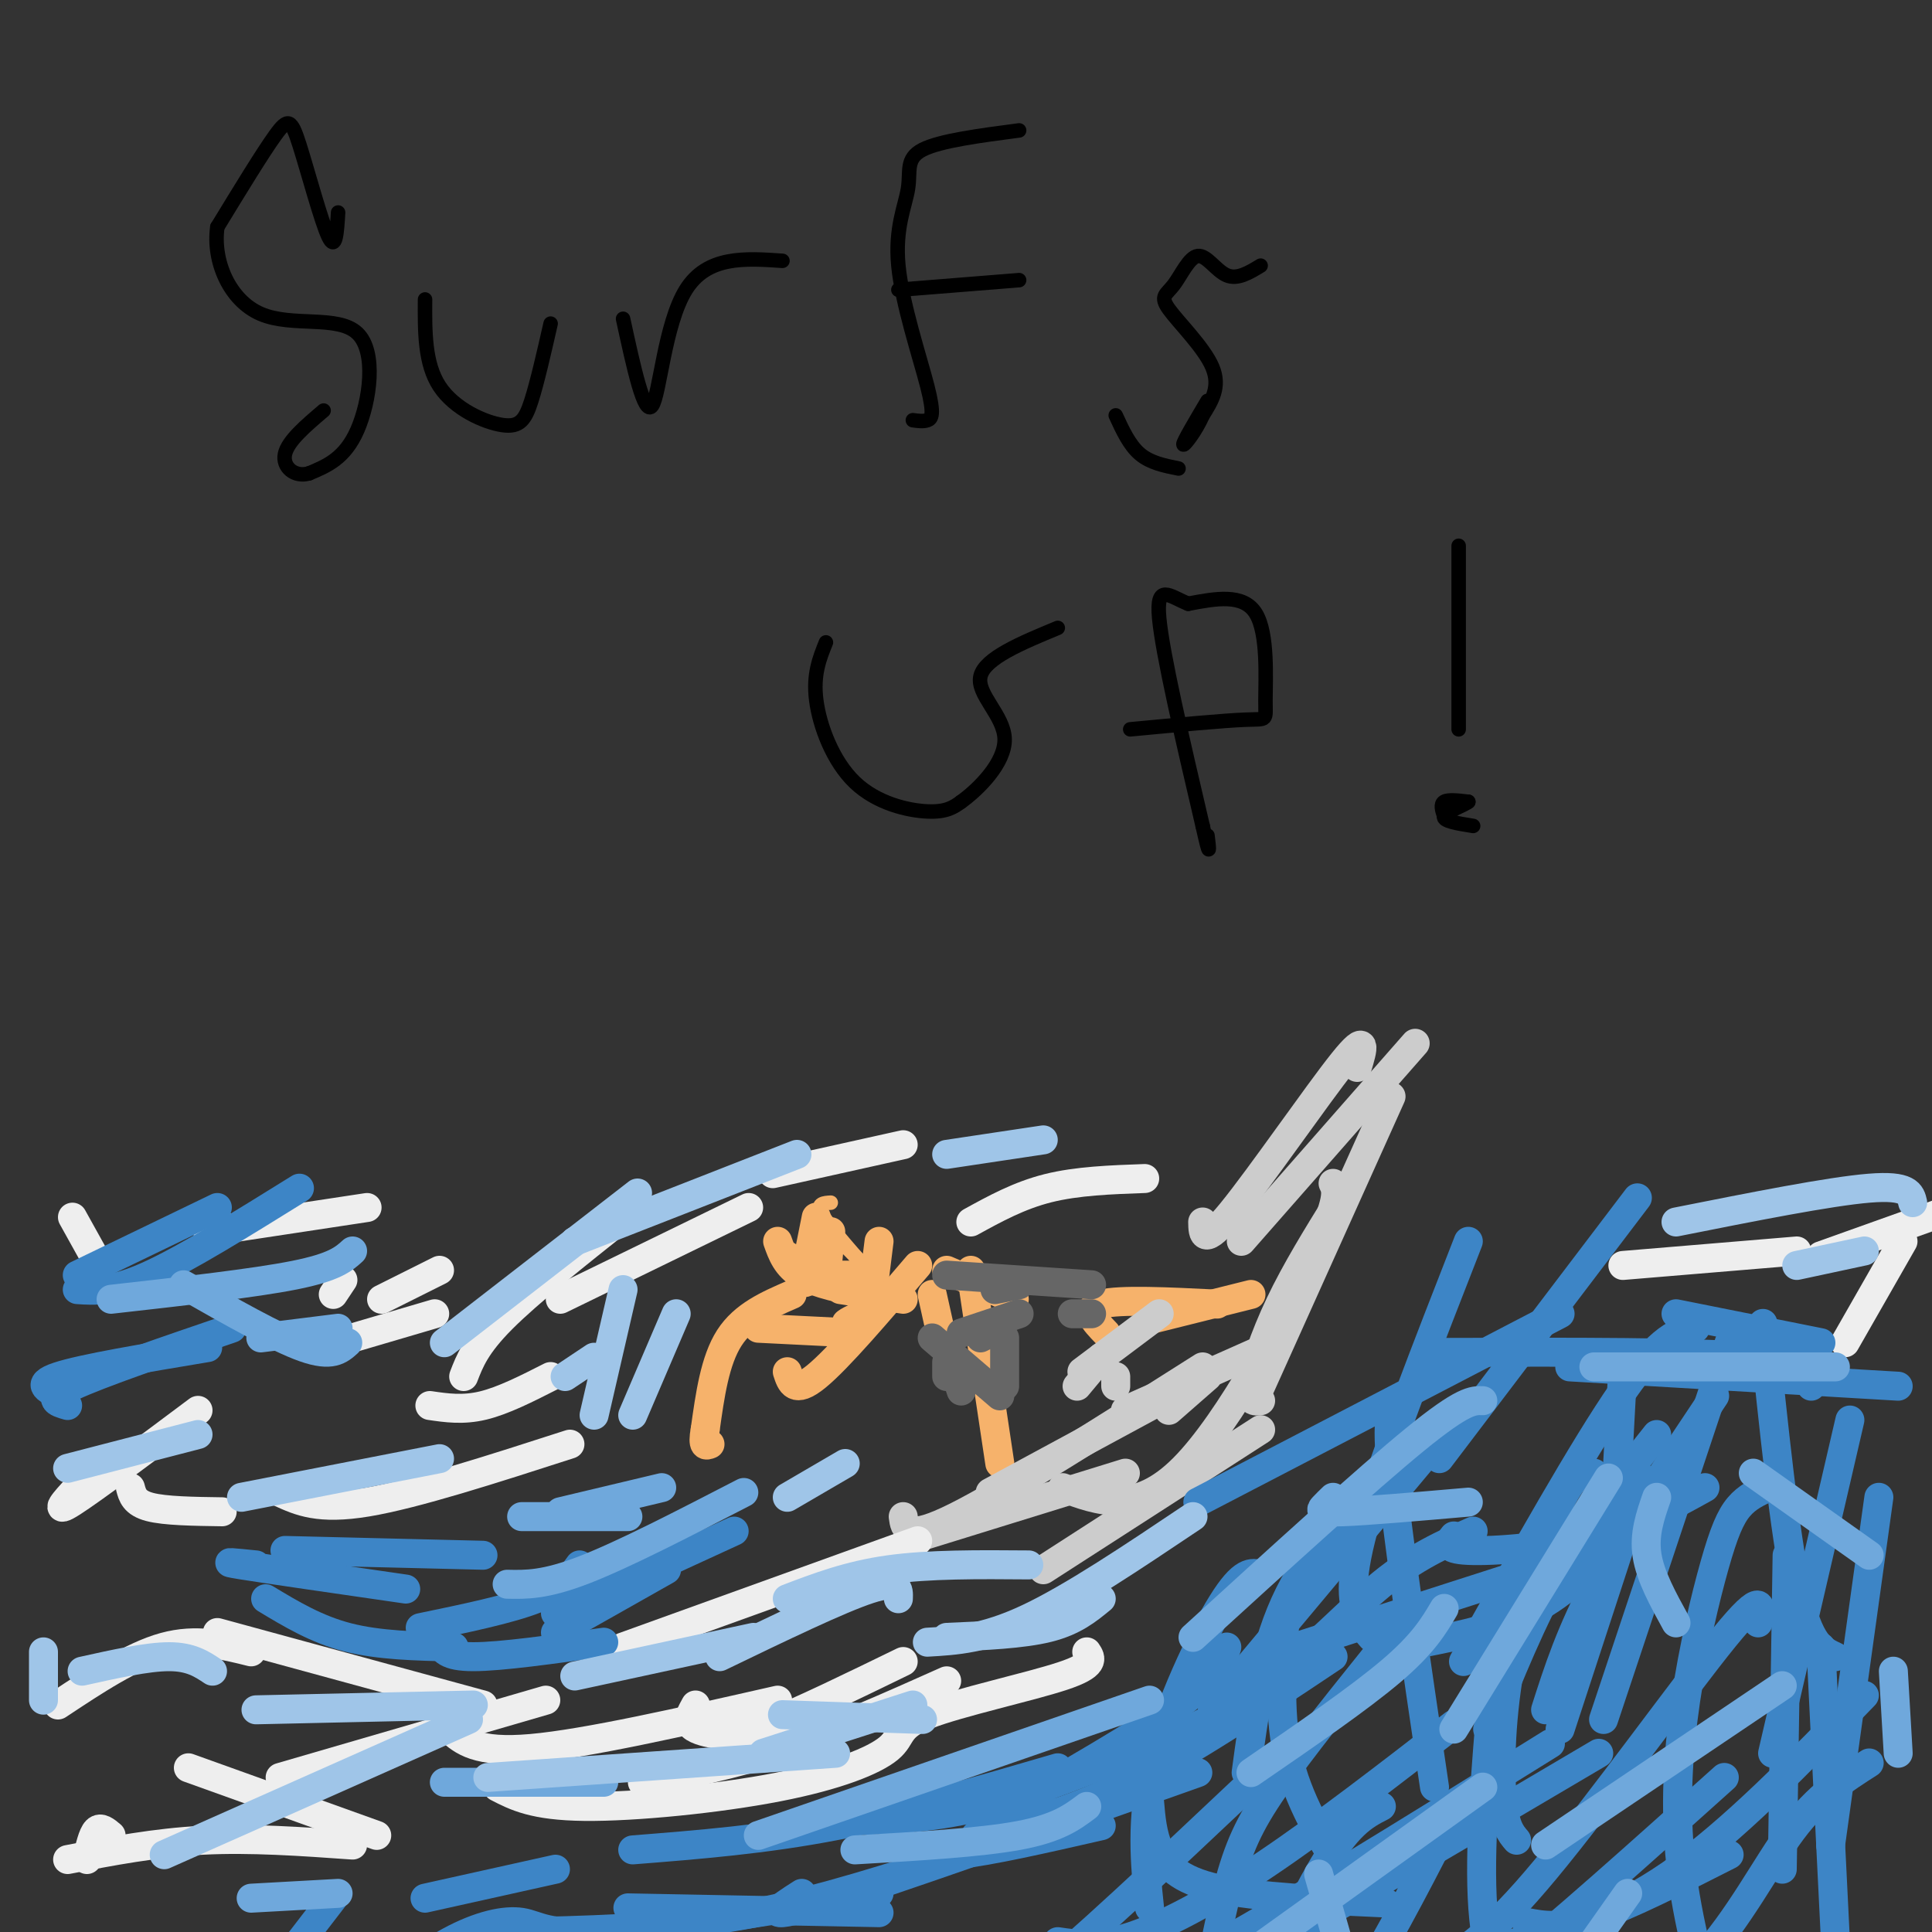 <svg viewBox='0 0 400 400' version='1.1' xmlns='http://www.w3.org/2000/svg' xmlns:xlink='http://www.w3.org/1999/xlink'><rect x="0" y="0" width="400" height="400" fill="#333333" stroke="none"/><g fill='none' stroke='#f6b26b' stroke-width='6' stroke-linecap='round' stroke-linejoin='round'><path d='M164,268c-5.000,2.167 -10.000,4.333 -13,9c-3.000,4.667 -4.000,11.833 -5,19'/><path d='M146,296c-0.667,3.667 0.167,3.333 1,3'/><path d='M157,275c0.000,0.000 20.000,1.000 20,1'/><path d='M182,257c0.000,0.000 -1.000,8.000 -1,8'/><path d='M190,262c-8.250,9.667 -16.500,19.333 -21,23c-4.500,3.667 -5.250,1.333 -6,-1'/><path d='M174,267c0.000,0.000 13.000,2.000 13,2'/><path d='M193,268c0.000,0.000 2.000,9.000 2,9'/><path d='M196,263c0.000,0.000 14.000,6.000 14,6'/><path d='M201,263c0.000,0.000 6.000,40.000 6,40'/><path d='M170,264c-2.083,0.000 -4.167,0.000 -3,0c1.167,0.000 5.583,0.000 10,0'/><path d='M172,255c0.000,0.000 -1.000,10.000 -1,10'/><path d='M167,260c-1.583,0.917 -3.167,1.833 -1,3c2.167,1.167 8.083,2.583 14,4'/><path d='M161,257c0.917,2.583 1.833,5.167 5,7c3.167,1.833 8.583,2.917 14,4'/><path d='M169,252c0.000,0.000 -2.000,10.000 -2,10'/><path d='M163,260c0.000,0.000 6.000,4.000 6,4'/><path d='M229,276c-2.417,-2.500 -4.833,-5.000 -1,-6c3.833,-1.000 13.917,-0.500 24,0'/><path d='M239,273c0.000,0.000 20.000,-5.000 20,-5'/></g>
<g fill='none' stroke='#666666' stroke-width='6' stroke-linecap='round' stroke-linejoin='round'><path d='M193,277c0.000,0.000 14.000,12.000 14,12'/><path d='M196,279c0.000,0.000 3.000,9.000 3,9'/><path d='M208,277c0.000,0.000 0.000,10.000 0,10'/><path d='M196,282c0.000,0.000 0.000,3.000 0,3'/><path d='M196,264c0.000,0.000 30.000,2.000 30,2'/><path d='M199,276c0.000,0.000 12.000,-4.000 12,-4'/><path d='M203,277c0.000,0.000 4.000,-2.000 4,-2'/><path d='M206,267c0.000,0.000 5.000,-1.000 5,-1'/><path d='M222,272c0.000,0.000 4.000,0.000 4,0'/></g>
<g fill='none' stroke='#cccccc' stroke-width='6' stroke-linecap='round' stroke-linejoin='round'><path d='M187,314c0.333,2.583 0.667,5.167 11,0c10.333,-5.167 30.667,-18.083 51,-31'/><path d='M205,309c0.000,0.000 37.000,-20.000 37,-20'/><path d='M233,292c0.000,0.000 27.000,-12.000 27,-12'/><path d='M224,284c0.000,0.000 16.000,-12.000 16,-12'/><path d='M231,287c0.000,0.000 0.000,-2.000 0,-2'/><path d='M257,257c0.000,0.000 36.000,-41.000 36,-41'/><path d='M288,227c0.000,0.000 -27.000,60.000 -27,60'/><path d='M281,221c1.156,-3.822 2.311,-7.644 -3,-1c-5.311,6.644 -17.089,23.756 -23,31c-5.911,7.244 -5.956,4.622 -6,2'/><path d='M276,245c0.756,1.533 1.511,3.067 -4,15c-5.511,11.933 -17.289,34.267 -27,44c-9.711,9.733 -17.356,6.867 -25,4'/><path d='M191,318c0.000,0.000 42.000,-13.000 42,-13'/><path d='M216,325c0.000,0.000 45.000,-29.000 45,-29'/><path d='M277,249c-4.356,7.044 -8.711,14.089 -12,21c-3.289,6.911 -5.511,13.689 -6,17c-0.489,3.311 0.756,3.156 2,3'/><path d='M250,285c0.000,0.000 -8.000,7.000 -8,7'/><path d='M228,281c0.000,0.000 -5.000,6.000 -5,6'/></g>
<g fill='none' stroke='#eeeeee' stroke-width='6' stroke-linecap='round' stroke-linejoin='round'><path d='M225,342c0.924,1.365 1.848,2.730 -5,5c-6.848,2.270 -21.468,5.445 -28,8c-6.532,2.555 -4.978,4.489 -8,7c-3.022,2.511 -10.621,5.599 -23,8c-12.379,2.401 -29.537,4.115 -40,4c-10.463,-0.115 -14.232,-2.057 -18,-4'/><path d='M196,348c-11.750,5.250 -23.500,10.500 -34,14c-10.500,3.500 -19.750,5.250 -29,7'/><path d='M187,344c-10.744,5.232 -21.488,10.464 -28,13c-6.512,2.536 -8.792,2.375 -11,2c-2.208,-0.375 -4.345,-0.964 -5,-2c-0.655,-1.036 0.173,-2.518 1,-4'/><path d='M190,319c0.000,0.000 -61.000,22.000 -61,22'/><path d='M161,352c-19.833,4.500 -39.667,9.000 -51,10c-11.333,1.000 -14.167,-1.500 -17,-4'/><path d='M113,352c0.000,0.000 -55.000,16.000 -55,16'/><path d='M73,382c-10.583,-0.750 -21.167,-1.500 -31,-1c-9.833,0.500 -18.917,2.250 -28,4'/><path d='M78,380c0.000,0.000 -39.000,-14.000 -39,-14'/><path d='M100,353c0.000,0.000 -55.000,-15.000 -55,-15'/><path d='M52,342c-5.667,-1.417 -11.333,-2.833 -18,-1c-6.667,1.833 -14.333,6.917 -22,12'/><path d='M23,380c-1.083,-0.917 -2.167,-1.833 -3,-1c-0.833,0.833 -1.417,3.417 -2,6'/><path d='M155,250c0.000,0.000 -39.000,19.000 -39,19'/><path d='M118,299c-16.000,5.167 -32.000,10.333 -42,12c-10.000,1.667 -14.000,-0.167 -18,-2'/><path d='M46,313c-5.917,-0.083 -11.833,-0.167 -15,-1c-3.167,-0.833 -3.583,-2.417 -4,-4'/><path d='M16,308c-2.583,2.833 -5.167,5.667 -1,3c4.167,-2.667 15.083,-10.833 26,-19'/><path d='M129,252c-9.750,7.750 -19.500,15.500 -25,21c-5.500,5.500 -6.750,8.750 -8,12'/><path d='M114,285c-4.917,2.500 -9.833,5.000 -14,6c-4.167,1.000 -7.583,0.500 -11,0'/><path d='M76,250c0.000,0.000 -33.000,5.000 -33,5'/><path d='M15,252c0.000,0.000 5.000,9.000 5,9'/><path d='M336,262c0.000,0.000 36.000,-3.000 36,-3'/><path d='M377,260c0.000,0.000 28.000,-10.000 28,-10'/><path d='M394,257c0.000,0.000 -12.000,21.000 -12,21'/><path d='M237,244c-7.000,0.250 -14.000,0.500 -20,2c-6.000,1.500 -11.000,4.250 -16,7'/><path d='M187,237c0.000,0.000 -27.000,6.000 -27,6'/><path d='M91,263c0.000,0.000 -12.000,6.000 -12,6'/><path d='M90,272c0.000,0.000 -17.000,5.000 -17,5'/><path d='M71,265c0.000,0.000 -2.000,3.000 -2,3'/></g>
<g fill='none' stroke='#3d85c6' stroke-width='6' stroke-linecap='round' stroke-linejoin='round'><path d='M88,393c0.000,0.000 27.000,-6.000 27,-6'/><path d='M130,395c0.000,0.000 52.000,1.000 52,1'/><path d='M188,382c1.667,1.333 3.333,2.667 10,2c6.667,-0.667 18.333,-3.333 30,-6'/><path d='M206,376c15.000,-8.583 30.000,-17.167 38,-23c8.000,-5.833 9.000,-8.917 10,-12'/><path d='M202,380c9.833,-2.417 19.667,-4.833 32,-11c12.333,-6.167 27.167,-16.083 42,-26'/><path d='M262,343c0.000,0.000 56.000,-18.000 56,-18'/><path d='M290,341c9.333,-1.733 18.667,-3.467 26,-7c7.333,-3.533 12.667,-8.867 15,-12c2.333,-3.133 1.667,-4.067 1,-5'/><path d='M301,318c-1.111,1.378 -2.222,2.756 3,3c5.222,0.244 16.778,-0.644 26,-3c9.222,-2.356 16.111,-6.178 23,-10'/><path d='M298,302c0.000,0.000 41.000,-54.000 41,-54'/><path d='M304,257c-8.578,21.956 -17.156,43.911 -21,57c-3.844,13.089 -2.956,17.311 -2,20c0.956,2.689 1.978,3.844 3,5'/><path d='M302,293c0.000,0.000 -51.000,61.000 -51,61'/><path d='M266,336c-0.667,9.917 -1.333,19.833 1,29c2.333,9.167 7.667,17.583 13,26'/><path d='M340,306c0.000,0.000 -17.000,52.000 -17,52'/><path d='M355,289c-9.083,13.583 -18.167,27.167 -24,38c-5.833,10.833 -8.417,18.917 -11,27'/><path d='M358,278c0.000,0.000 -26.000,78.000 -26,78'/><path d='M343,297c-7.083,8.917 -14.167,17.833 -20,28c-5.833,10.167 -10.417,21.583 -15,33'/><path d='M351,275c-3.500,0.750 -7.000,1.500 -15,13c-8.000,11.500 -20.500,33.750 -33,56'/><path d='M330,305c-1.905,-0.274 -3.810,-0.548 -7,6c-3.190,6.548 -7.667,19.917 -10,32c-2.333,12.083 -2.524,22.881 -2,29c0.524,6.119 1.762,7.560 3,9'/><path d='M383,294c0.000,0.000 -16.000,69.000 -16,69'/><path d='M389,310c0.000,0.000 -10.000,72.000 -10,72'/><path d='M387,365c-5.298,3.381 -10.595,6.762 -16,14c-5.405,7.238 -10.917,18.333 -19,27c-8.083,8.667 -18.738,14.905 -25,18c-6.262,3.095 -8.131,3.048 -10,3'/><path d='M357,368c-17.167,15.417 -34.333,30.833 -47,41c-12.667,10.167 -20.833,15.083 -29,20'/><path d='M331,363c-30.917,18.250 -61.833,36.500 -78,45c-16.167,8.500 -17.583,7.250 -19,6'/><path d='M286,374c-3.583,1.833 -7.167,3.667 -13,14c-5.833,10.333 -13.917,29.167 -22,48'/><path d='M299,379c-6.500,12.583 -13.000,25.167 -19,34c-6.000,8.833 -11.500,13.917 -17,19'/><path d='M292,334c-9.889,12.222 -19.778,24.444 -26,33c-6.222,8.556 -8.778,13.444 -11,21c-2.222,7.556 -4.111,17.778 -6,28'/><path d='M309,350c-1.417,16.667 -2.833,33.333 -2,45c0.833,11.667 3.917,18.333 7,25'/><path d='M370,322c0.000,0.000 -1.000,65.000 -1,65'/><path d='M366,308c-2.131,0.967 -4.262,1.933 -6,4c-1.738,2.067 -3.085,5.234 -5,12c-1.915,6.766 -4.400,17.129 -6,28c-1.600,10.871 -2.314,22.249 -1,34c1.314,11.751 4.657,23.876 8,36'/><path d='M377,341c0.000,0.000 4.000,81.000 4,81'/><path d='M386,351c-13.750,14.167 -27.500,28.333 -40,37c-12.500,8.667 -23.750,11.833 -35,15'/><path d='M321,361c-28.644,17.822 -57.289,35.644 -73,44c-15.711,8.356 -18.489,7.244 -20,6c-1.511,-1.244 -1.756,-2.622 -2,-4'/><path d='M258,370c-17.500,16.500 -35.000,33.000 -45,41c-10.000,8.000 -12.500,7.500 -15,7'/><path d='M248,367c-32.167,11.417 -64.333,22.833 -78,27c-13.667,4.167 -8.833,1.083 -4,-2'/><path d='M182,392c-22.488,3.637 -44.976,7.274 -57,8c-12.024,0.726 -13.583,-1.458 -17,-2c-3.417,-0.542 -8.690,0.560 -15,4c-6.310,3.440 -13.655,9.220 -21,15'/><path d='M69,393c0.000,0.000 -10.000,13.000 -10,13'/><path d='M106,400c15.250,-0.333 30.500,-0.667 45,-3c14.500,-2.333 28.250,-6.667 42,-11'/><path d='M131,383c13.667,-1.083 27.333,-2.167 42,-5c14.667,-2.833 30.333,-7.417 46,-12'/><path d='M174,377c9.083,-0.167 18.167,-0.333 29,-3c10.833,-2.667 23.417,-7.833 36,-13'/><path d='M231,365c10.844,-4.667 21.689,-9.333 31,-16c9.311,-6.667 17.089,-15.333 24,-21c6.911,-5.667 12.956,-8.333 19,-11'/><path d='M248,311c0.000,0.000 75.000,-39.000 75,-39'/><path d='M286,305c-7.667,8.333 -15.333,16.667 -20,27c-4.667,10.333 -6.333,22.667 -8,35'/><path d='M261,326c-1.844,-0.467 -3.689,-0.933 -8,6c-4.311,6.933 -11.089,21.267 -14,33c-2.911,11.733 -1.956,20.867 -1,30'/><path d='M290,292c-1.583,-0.500 -3.167,-1.000 -2,12c1.167,13.000 5.083,39.500 9,66'/><path d='M325,283c0.000,0.000 68.000,4.000 68,4'/><path d='M365,274c2.250,21.750 4.500,43.500 7,55c2.500,11.500 5.250,12.750 8,14'/><path d='M364,336c0.667,-3.622 1.333,-7.244 -7,3c-8.333,10.244 -25.667,34.356 -37,48c-11.333,13.644 -16.667,16.822 -22,20'/><path d='M301,357c-13.689,10.600 -27.378,21.200 -39,29c-11.622,7.800 -21.178,12.800 -28,15c-6.822,2.200 -10.911,1.600 -15,1'/><path d='M238,373c0.289,3.400 0.578,6.800 2,10c1.422,3.200 3.978,6.200 12,8c8.022,1.800 21.511,2.400 35,3'/><path d='M316,398c3.500,0.667 7.000,1.333 14,-1c7.000,-2.333 17.500,-7.667 28,-13'/><path d='M299,280c26.167,-0.083 52.333,-0.167 65,1c12.667,1.167 11.833,3.583 11,6'/><path d='M347,272c0.000,0.000 30.000,6.000 30,6'/><path d='M336,283c0.000,0.000 -2.000,37.000 -2,37'/><path d='M59,321c0.000,0.000 41.000,1.000 41,1'/><path d='M53,324c-4.083,-0.417 -8.167,-0.833 -3,0c5.167,0.833 19.583,2.917 34,5'/><path d='M55,331c5.250,3.167 10.500,6.333 17,8c6.500,1.667 14.250,1.833 22,2'/><path d='M91,340c0.667,1.500 1.333,3.000 7,3c5.667,0.000 16.333,-1.500 27,-3'/><path d='M115,338c0.000,0.000 23.000,-13.000 23,-13'/><path d='M152,317c0.000,0.000 -37.000,17.000 -37,17'/><path d='M120,324c-1.750,2.417 -3.500,4.833 -9,7c-5.500,2.167 -14.750,4.083 -24,6'/><path d='M13,289c-3.000,-1.167 -6.000,-2.333 -1,-4c5.000,-1.667 18.000,-3.833 31,-6'/><path d='M14,291c-2.333,-0.667 -4.667,-1.333 1,-4c5.667,-2.667 19.333,-7.333 33,-12'/><path d='M16,267c3.667,0.250 7.333,0.500 15,-3c7.667,-3.500 19.333,-10.750 31,-18'/><path d='M16,264c0.000,0.000 29.000,-14.000 29,-14'/></g>
<g fill='none' stroke='#6fa8dc' stroke-width='6' stroke-linecap='round' stroke-linejoin='round'><path d='M23,269c14.833,-1.667 29.667,-3.333 38,-5c8.333,-1.667 10.167,-3.333 12,-5'/><path d='M38,266c9.667,5.500 19.333,11.000 25,13c5.667,2.000 7.333,0.500 9,-1'/><path d='M54,277c0.000,0.000 16.000,-2.000 16,-2'/><path d='M92,369c0.000,0.000 33.000,0.000 33,0'/><path d='M52,393c0.000,0.000 18.000,-1.000 18,-1'/><path d='M157,380c0.000,0.000 81.000,-28.000 81,-28'/><path d='M177,383c13.000,-0.750 26.000,-1.500 34,-3c8.000,-1.500 11.000,-3.750 14,-6'/><path d='M259,367c11.167,-7.667 22.333,-15.333 29,-21c6.667,-5.667 8.833,-9.333 11,-13'/><path d='M247,339c18.000,-16.417 36.000,-32.833 46,-41c10.000,-8.167 12.000,-8.083 14,-8'/><path d='M276,310c-0.711,0.689 -1.422,1.378 -2,2c-0.578,0.622 -1.022,1.178 4,1c5.022,-0.178 15.511,-1.089 26,-2'/><path d='M330,283c0.000,0.000 50.000,0.000 50,0'/><path d='M363,305c0.000,0.000 24.000,17.000 24,17'/><path d='M392,346c0.000,0.000 1.000,17.000 1,17'/><path d='M333,306c0.000,0.000 -32.000,52.000 -32,52'/><path d='M343,310c-1.333,3.833 -2.667,7.667 -2,12c0.667,4.333 3.333,9.167 6,14'/><path d='M369,349c0.000,0.000 -49.000,33.000 -49,33'/><path d='M307,370c0.000,0.000 -46.000,33.000 -46,33'/><path d='M273,388c0.000,0.000 4.000,14.000 4,14'/><path d='M337,392c0.000,0.000 -12.000,17.000 -12,17'/><path d='M154,309c-12.417,6.417 -24.833,12.833 -33,16c-8.167,3.167 -12.083,3.083 -16,3'/><path d='M130,314c0.000,0.000 -22.000,0.000 -22,0'/><path d='M137,308c0.000,0.000 -21.000,5.000 -21,5'/></g>
<g fill='none' stroke='#9fc5e8' stroke-width='6' stroke-linecap='round' stroke-linejoin='round'><path d='M247,314c-12.417,8.333 -24.833,16.667 -34,21c-9.167,4.333 -15.083,4.667 -21,5'/><path d='M228,331c-2.833,2.333 -5.667,4.667 -11,6c-5.333,1.333 -13.167,1.667 -21,2'/><path d='M213,324c-10.333,-0.083 -20.667,-0.167 -29,1c-8.333,1.167 -14.667,3.583 -21,6'/><path d='M186,331c0.083,-2.000 0.167,-4.000 -6,-2c-6.167,2.000 -18.583,8.000 -31,14'/><path d='M156,339c0.000,0.000 -37.000,8.000 -37,8'/><path d='M98,353c0.000,0.000 -45.000,1.000 -45,1'/><path d='M44,346c-2.250,-1.500 -4.500,-3.000 -9,-3c-4.500,0.000 -11.250,1.500 -18,3'/><path d='M9,342c0.000,0.000 0.000,10.000 0,10'/><path d='M91,302c0.000,0.000 -41.000,8.000 -41,8'/><path d='M41,297c0.000,0.000 -27.000,7.000 -27,7'/><path d='M92,278c0.000,0.000 40.000,-31.000 40,-31'/><path d='M119,257c0.000,0.000 46.000,-18.000 46,-18'/><path d='M196,239c0.000,0.000 20.000,-3.000 20,-3'/><path d='M347,253c15.917,-3.167 31.833,-6.333 40,-7c8.167,-0.667 8.583,1.167 9,3'/><path d='M372,262c0.000,0.000 14.000,-3.000 14,-3'/><path d='M189,353c0.000,0.000 -31.000,10.000 -31,10'/><path d='M173,363c0.000,0.000 -72.000,5.000 -72,5'/><path d='M97,356c0.000,0.000 -63.000,28.000 -63,28'/><path d='M191,356c0.000,0.000 -29.000,-1.000 -29,-1'/><path d='M175,303c0.000,0.000 -12.000,7.000 -12,7'/><path d='M140,272c0.000,0.000 -9.000,21.000 -9,21'/><path d='M123,281c0.000,0.000 -6.000,4.000 -6,4'/><path d='M129,267c0.000,0.000 -6.000,26.000 -6,26'/></g>
<g fill='none' stroke='#000000' stroke-width='3' stroke-linecap='round' stroke-linejoin='round'><path d='M70,44c-0.244,4.089 -0.488,8.179 -2,5c-1.512,-3.179 -4.292,-13.625 -6,-19c-1.708,-5.375 -2.345,-5.679 -5,-2c-2.655,3.679 -7.327,11.339 -12,19'/><path d='M45,47c-0.998,7.064 2.506,15.223 9,18c6.494,2.777 15.979,0.171 20,4c4.021,3.829 2.577,14.094 0,20c-2.577,5.906 -6.289,7.453 -10,9'/><path d='M64,98c-3.022,0.911 -5.578,-1.311 -5,-4c0.578,-2.689 4.289,-5.844 8,-9'/><path d='M88,62c-0.048,6.649 -0.095,13.298 3,18c3.095,4.702 9.333,7.458 13,8c3.667,0.542 4.762,-1.131 6,-5c1.238,-3.869 2.619,-9.935 4,-16'/><path d='M129,66c2.200,10.133 4.400,20.267 6,18c1.600,-2.267 2.600,-16.933 7,-24c4.400,-7.067 12.200,-6.533 20,-6'/><path d='M189,87c1.068,0.149 2.135,0.297 3,0c0.865,-0.297 1.527,-1.041 0,-7c-1.527,-5.959 -5.244,-17.133 -6,-25c-0.756,-7.867 1.450,-12.426 2,-16c0.550,-3.574 -0.557,-6.164 3,-8c3.557,-1.836 11.779,-2.918 20,-4'/><path d='M186,60c0.000,0.000 25.000,-2.000 25,-2'/><path d='M261,55c-2.403,1.461 -4.805,2.922 -7,2c-2.195,-0.922 -4.182,-4.228 -6,-4c-1.818,0.228 -3.467,3.989 -5,6c-1.533,2.011 -2.951,2.272 -1,5c1.951,2.728 7.272,7.922 9,12c1.728,4.078 -0.136,7.039 -2,10'/><path d='M249,86c-1.422,3.289 -3.978,6.511 -4,6c-0.022,-0.511 2.489,-4.756 5,-9'/><path d='M231,86c1.417,3.083 2.833,6.167 5,8c2.167,1.833 5.083,2.417 8,3'/><path d='M171,133c-1.345,3.339 -2.690,6.679 -2,12c0.690,5.321 3.417,12.625 8,17c4.583,4.375 11.024,5.821 15,6c3.976,0.179 5.488,-0.911 7,-2'/><path d='M199,166c3.607,-2.595 9.125,-8.083 9,-13c-0.125,-4.917 -5.893,-9.262 -5,-13c0.893,-3.738 8.446,-6.869 16,-10'/><path d='M234,151c9.714,-0.917 19.429,-1.833 24,-2c4.571,-0.167 4.000,0.417 4,-4c0.000,-4.417 0.571,-13.833 -2,-18c-2.571,-4.167 -8.286,-3.083 -14,-2'/><path d='M246,125c-3.911,-1.556 -6.689,-4.444 -6,3c0.689,7.444 4.844,25.222 9,43'/><path d='M249,171c1.667,7.500 1.333,4.750 1,2'/><path d='M302,113c0.000,0.000 0.000,38.000 0,38'/><path d='M299,169c-0.417,-1.250 -0.833,-2.500 0,-3c0.833,-0.500 2.917,-0.250 5,0'/><path d='M304,166c-0.600,0.578 -4.600,2.022 -5,3c-0.400,0.978 2.800,1.489 6,2'/></g>
<g fill='none' stroke='#f6b26b' stroke-width='3' stroke-linecap='round' stroke-linejoin='round'><path d='M167,267c0.000,0.000 3.000,-1.000 3,-1'/><path d='M172,249c-1.417,0.083 -2.833,0.167 -2,2c0.833,1.833 3.917,5.417 7,9'/><path d='M170,253c0.000,0.000 8.000,8.000 8,8'/><path d='M176,275c-1.333,-0.583 -2.667,-1.167 -2,-2c0.667,-0.833 3.333,-1.917 6,-3'/></g>
</svg>